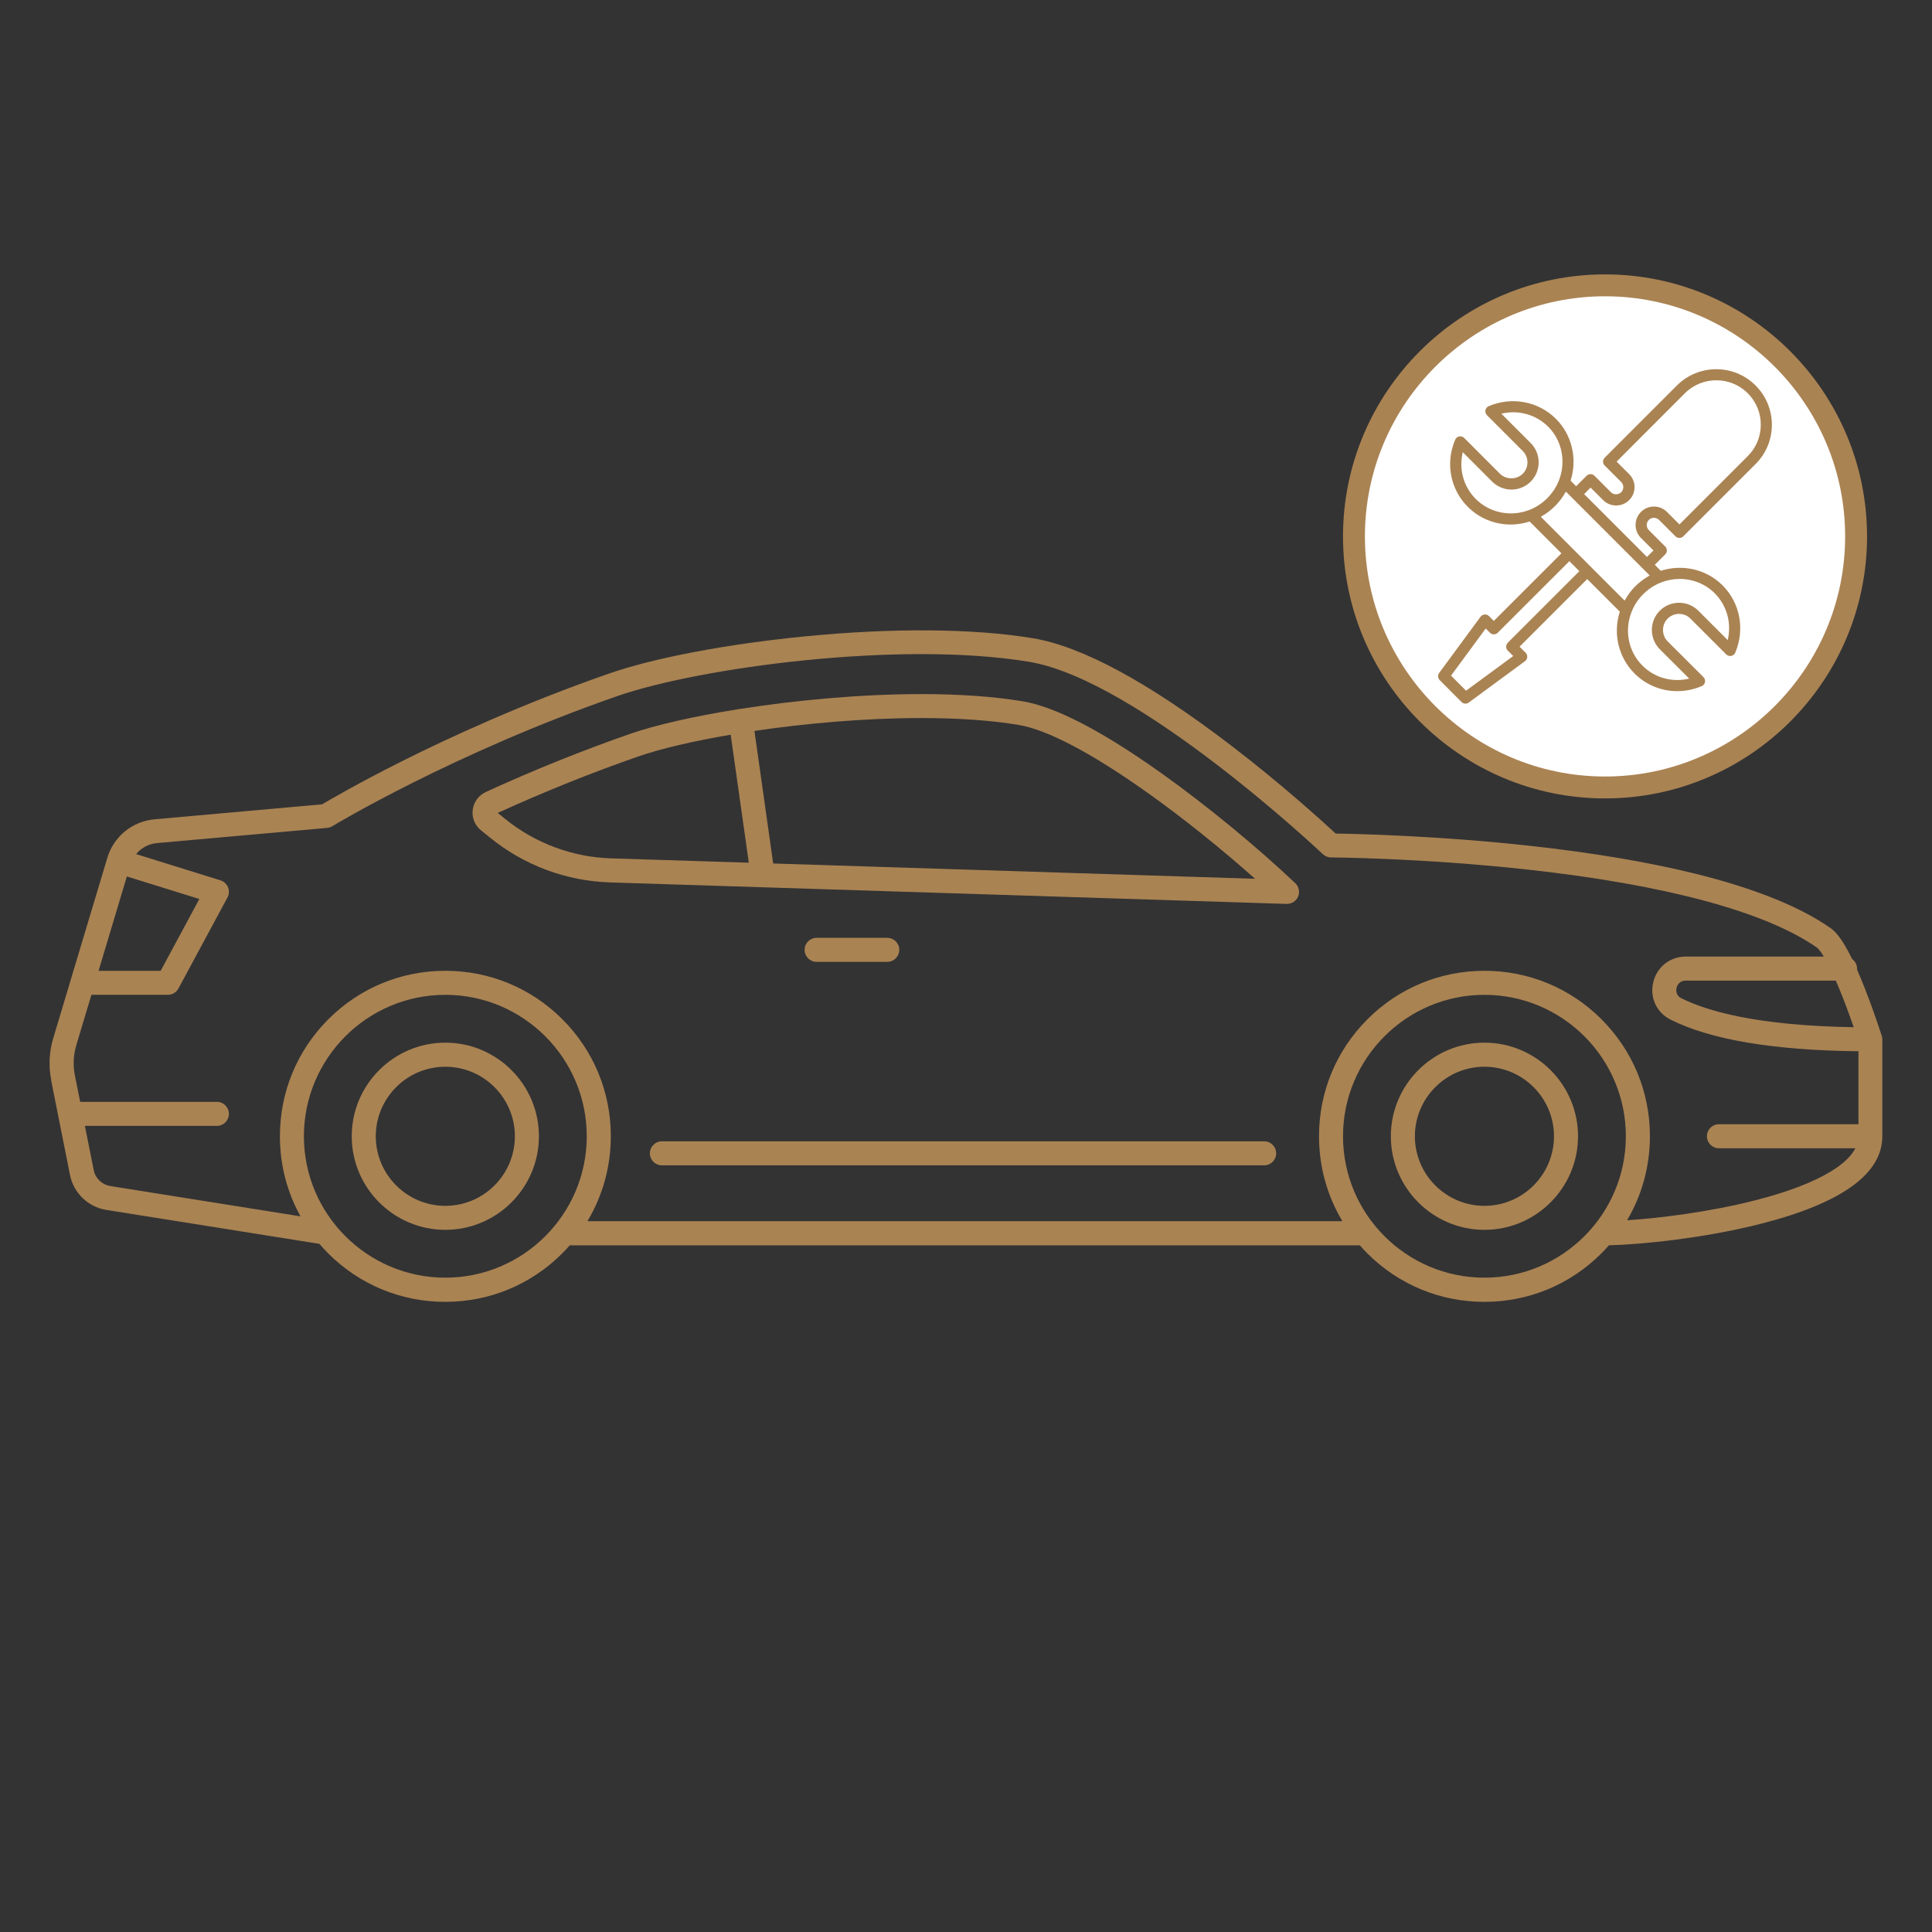 <svg xmlns="http://www.w3.org/2000/svg" id="Camada_1" data-name="Camada 1" viewBox="0 0 500 500"><rect x="0" y="0" width="500" height="500" fill="#333333" stroke="none"/><defs><style>      .cls-1 {        fill: #aa8353;      }      .cls-1, .cls-2 {        stroke-width: 0px;      }      .cls-2 {        fill: #fff;      }    </style></defs><path class="cls-1" d="M384.17,269.84c13.36,0,24.22,10.87,24.22,24.22s-10.87,24.22-24.22,24.22-24.22-10.87-24.22-24.22,10.87-24.22,24.22-24.22ZM384.17,312.07c9.93,0,18-8.08,18-18s-8.08-18-18-18-18,8.08-18,18,8.08,18,18,18Z"></path><path class="cls-1" d="M115.25,269.84c13.36,0,24.22,10.87,24.22,24.22s-10.87,24.22-24.22,24.22-24.22-10.87-24.22-24.22,10.87-24.22,24.22-24.22ZM115.25,312.07c9.93,0,18-8.08,18-18s-8.08-18-18-18-18,8.08-18,18,8.08,18,18,18Z"></path><path class="cls-1" d="M125.73,204.96c12.44-5.69,25.03-10.75,37.41-15.06,6.44-2.24,16.35-4.52,27.87-6.35.09-.02.19-.04.29-.06.05,0,.1,0,.14,0,14.38-2.27,31.23-3.86,47.02-3.86,9.94,0,18.75.63,26.18,1.86,8.47,1.41,20.58,7.68,35.99,18.66,11.6,8.26,24.53,18.89,34.59,28.42.94.89,1.23,2.26.73,3.45-.48,1.16-1.62,1.91-2.87,1.91h-.1l-175.1-5.56c-5.64-.18-11.17-1.27-16.46-3.24-5.28-1.97-10.18-4.77-14.56-8.32l-2.4-1.94h0c-1.59-1.29-2.38-3.27-2.12-5.29.26-2.03,1.53-3.75,3.39-4.6h0ZM297.03,205.2c-14.43-10.27-25.98-16.35-33.4-17.59-7.09-1.18-15.56-1.78-25.16-1.78-14.48,0-29.83,1.35-43.22,3.33l4.85,34.31,124.71,3.96c-8.68-7.74-18.65-15.73-27.78-22.24h0ZM130.78,211.97c7.7,6.25,17.39,9.86,27.3,10.17l35.71,1.13-4.69-33.13c-9.86,1.68-18.28,3.67-23.92,5.63-12.03,4.19-24.27,9.1-36.37,14.61l1.96,1.59h0Z"></path><path class="cls-1" d="M13.26,279.54c-.72-3.58-.54-7.32.51-10.82l4.58-15.28v-.02l9.42-31.39v-.02h0c1.68-5.55,6.49-9.47,12.27-9.98l43.32-3.87c2.11-1.25,9.32-5.46,20.47-11.06,12.09-6.06,31.24-14.94,53.86-22.81,11.6-4.03,30.5-7.62,50.58-9.59,22.76-2.24,43.74-2.07,59.06.48,12.72,2.11,29.95,11.44,51.23,27.72,13.24,10.13,24.02,19.96,27.12,22.83,5.21.07,26.31.53,50.29,3.17,16.21,1.78,30.57,4.2,42.67,7.19,15.33,3.79,27.15,8.53,35.11,14.1,1.18.83,2.93,2.58,5.58,8.01.78.57,1.28,1.48,1.28,2.51,0,.08,0,.15-.01.23.65,1.47,1.35,3.15,2.1,5.07,2.41,6.15,4.2,11.78,4.29,12.06,0,.03.02.06.03.09.02.06.03.12.05.18,0,.04.01.07.02.11.01.06.02.12.03.18,0,.03,0,.06.01.1,0,.09.01.19.01.28v25.09c0,9.63-10.44,17.2-31.02,22.51-15.1,3.89-31.67,5.49-39.73,5.67-.63.72-1.28,1.42-1.96,2.1-8.09,8.09-18.84,12.54-30.28,12.54s-22.19-4.45-30.28-12.54c-.68-.68-1.32-1.37-1.95-2.08h-204.47c-.62.71-1.27,1.41-1.95,2.08-8.09,8.09-18.84,12.54-30.28,12.54s-22.19-4.45-30.28-12.54c-.8-.8-1.56-1.62-2.28-2.47l-55.17-8.79c-4.68-.75-8.44-4.37-9.37-9.01l-3.02-15.15v-.03l-1.87-9.35.03-.04ZM32.83,226.83l-7.32,24.42h16.07l10.01-18.59-18.75-5.83h-.01ZM475.11,253.79h-38.86c-1.77,0-2.25,1.44-2.36,1.88-.1.43-.31,1.88,1.22,2.66,6.46,3.26,19.39,7.11,44.63,7.51-.73-2.11-1.7-4.83-2.8-7.61-.66-1.68-1.27-3.15-1.83-4.43h0ZM384.17,330.66c20.18,0,36.6-16.42,36.6-36.6s-16.42-36.6-36.6-36.6-36.6,16.42-36.6,36.6,16.42,36.6,36.6,36.6ZM115.25,330.66c20.18,0,36.6-16.42,36.6-36.6s-16.42-36.6-36.6-36.6-36.6,16.42-36.6,36.6,16.42,36.6,36.6,36.6ZM28.51,306.94l49.26,7.85c-3.48-6.27-5.33-13.36-5.33-20.73,0-11.44,4.45-22.19,12.54-30.28,8.09-8.09,18.84-12.54,30.28-12.54s22.19,4.45,30.28,12.54,12.54,18.84,12.54,30.28c0,7.86-2.11,15.4-6.05,21.98h195.38c-3.94-6.57-6.05-14.11-6.05-21.98,0-11.44,4.45-22.19,12.54-30.28s18.84-12.54,30.28-12.54,22.19,4.45,30.28,12.54,12.54,18.84,12.54,30.28c0,7.77-2.06,15.22-5.91,21.74,8.51-.55,21.48-2.15,33.52-5.25,8.22-2.12,14.7-4.61,19.24-7.39,3.15-1.93,5.26-3.93,6.32-5.99h-35.31c-1.72,0-3.11-1.39-3.11-3.11s1.39-3.11,3.11-3.11h36.11v-18.89c-21.97-.23-38.33-2.99-48.64-8.19-3.61-1.82-5.41-5.7-4.47-9.65.95-3.98,4.33-6.66,8.41-6.66h35.74c-1.08-1.77-1.66-2.23-1.77-2.31-13.28-9.29-39.16-16.27-74.85-20.2-27.22-3-50.69-3.15-50.92-3.15-.79,0-1.55-.31-2.12-.85-.47-.45-47.82-45.09-75.99-49.77-33.52-5.57-85.51,1.53-106.58,8.86-42.63,14.83-73.47,33.5-73.77,33.68-.41.25-.87.4-1.34.44l-44.03,3.93c-2.17.19-4.09,1.24-5.41,2.85l21.82,6.79c.89.28,1.6.93,1.96,1.79s.3,1.83-.14,2.65l-12.68,23.54c-.54,1.01-1.59,1.64-2.74,1.64h-19.79l-3.91,13.04c-.76,2.53-.89,5.23-.37,7.82l1.37,6.85h35.38c1.72,0,3.11,1.39,3.11,3.11s-1.39,3.11-3.11,3.11H21.97l2.29,11.46c.42,2.11,2.13,3.75,4.25,4.09h0Z"></path><path class="cls-1" d="M211.34,248.93c-1.72,0-3.11-1.39-3.11-3.11s1.39-3.11,3.11-3.11h18.28c1.72,0,3.11,1.39,3.11,3.11s-1.39,3.11-3.11,3.11h-18.28Z"></path><path class="cls-1" d="M171.3,295.37h155.86c1.72,0,3.11,1.39,3.11,3.11s-1.39,3.11-3.11,3.11h-155.86c-1.72,0-3.11-1.39-3.11-3.11s1.39-3.11,3.11-3.11Z"></path><g><g><circle class="cls-2" cx="415.38" cy="138.82" r="64.97"></circle><path class="cls-1" d="M415.38,206.63c-37.39,0-67.81-30.42-67.81-67.81s30.42-67.81,67.81-67.81,67.81,30.42,67.81,67.81-30.42,67.81-67.81,67.81ZM415.38,76.68c-34.26,0-62.14,27.88-62.14,62.14s27.88,62.14,62.14,62.14,62.14-27.88,62.14-62.14-27.88-62.14-62.14-62.14Z"></path></g><path class="cls-1" d="M386.6,160.7l-1.24-1.25c-.3-.3-.71-.46-1.13-.42-.42.03-.81.24-1.06.58l-10.71,14.54c-.42.57-.36,1.37.14,1.87l5.64,5.66c.28.28.65.42,1.02.42.3,0,.6-.09.85-.28l14.56-10.71c.34-.25.55-.64.58-1.06.03-.42-.12-.83-.42-1.13l-1.57-1.56,17.51-17.5,8.44,8.44c-1.81,5.65-.37,11.83,3.8,15.99,2.99,3,6.97,4.58,11.06,4.58,2.12,0,4.27-.43,6.33-1.3.44-.19.76-.58.85-1.05s-.06-.96-.4-1.29l-9.26-9.24c-.78-.79-1.21-1.84-1.21-2.95s.43-2.16,1.21-2.95c1.63-1.62,4.27-1.62,5.89,0l9.26,9.26c.34.34.83.49,1.3.4.47-.09.87-.41,1.05-.86,2.54-6.02,1.25-12.84-3.28-17.39-4.16-4.16-10.35-5.59-16-3.78l-1.55-1.55,2.69-2.69s0,0,.01,0c.42-.42.53-1.04.32-1.56-.07-.17-.18-.34-.32-.48,0,0,0,0,0,0l-4.24-4.24c-.73-.73-.73-1.92,0-2.65.73-.73,1.91-.72,2.64,0l4.25,4.25c.56.56,1.48.56,2.04,0,0,0,0-.01,0-.01l18.69-18.69c2.72-2.72,4.22-6.33,4.22-10.17s-1.5-7.45-4.22-10.17c-5.61-5.61-14.73-5.61-20.35-.01l-18.69,18.7s0,0,0,0c-.14.14-.25.31-.32.48-.21.52-.11,1.14.32,1.56,0,0,.01,0,.02.01l4.24,4.24c.35.35.55.82.55,1.33,0,.5-.19.97-.54,1.32-.71.71-1.95.71-2.66,0l-4.26-4.26s0,0,0,0c0,0,0,0,0,0-.56-.56-1.48-.56-2.04,0l-2.7,2.7-1.44-1.44c1.8-5.66.36-11.85-3.8-16-4.55-4.53-11.38-5.82-17.39-3.28-.44.19-.76.58-.85,1.05-.09.47.06.96.4,1.3l9.26,9.26c1.62,1.62,1.62,4.27,0,5.89-1.59,1.57-4.33,1.56-5.9,0l-9.25-9.26c-.34-.34-.82-.49-1.29-.4-.47.09-.87.41-1.05.85-2.57,6.02-1.28,12.84,3.28,17.38,2.97,2.98,6.99,4.57,11.11,4.57,1.64,0,3.28-.27,4.89-.78l8.22,8.23-17.51,17.5ZM390.21,166.35c-.27.27-.42.64-.42,1.02s.15.75.43,1.02l1.4,1.39-12.2,8.97-3.89-3.9,8.97-12.19,1.08,1.08c.27.27.64.43,1.02.43h0c.38,0,.75-.15,1.02-.42l18.53-18.52,2.59,2.59-18.53,18.52ZM434.72,149.83c3.36,0,6.63,1.29,9.05,3.71,3.18,3.19,4.4,7.77,3.36,12.12l-7.61-7.61c-2.74-2.74-7.21-2.74-9.97,0,0,0,0,0,0,0-1.32,1.34-2.05,3.11-2.05,4.98s.73,3.64,2.05,4.99l7.61,7.6c-4.35,1.06-8.92-.17-12.11-3.37-3.59-3.57-4.7-8.99-2.84-13.8,0,0,0,0,0,0,.52-1.34,1.23-2.57,2.11-3.65.29-.36.61-.71.94-1.03,1.02-1.02,2.16-1.85,3.4-2.48.41-.21.84-.4,1.27-.57,0,0,0,0,0,0,0,0,0,0,0,0,1.56-.6,3.17-.89,4.77-.89ZM411.64,126.19l3.25,3.24c.9.9,2.1,1.39,3.37,1.39s2.47-.49,3.37-1.39c.9-.9,1.39-2.09,1.39-3.37,0-1.27-.5-2.46-1.4-3.36l-3.24-3.24,17.67-17.69c4.49-4.48,11.79-4.47,16.27.01,2.17,2.17,3.37,5.06,3.37,8.13s-1.2,5.95-3.37,8.13l-17.68,17.68-3.23-3.23c-1.86-1.86-4.88-1.86-6.73,0-1.86,1.86-1.86,4.88,0,6.74l3.23,3.23-1.68,1.68-16.26-16.27,1.68-1.68ZM381.93,129.14c-3.2-3.19-4.42-7.76-3.36-12.11l7.61,7.62c1.34,1.32,3.11,2.05,4.98,2.05s3.64-.73,4.99-2.06c2.74-2.76,2.74-7.23,0-9.97l-7.61-7.61c4.35-1.04,8.93.18,12.12,3.36,3.57,3.57,4.68,9,2.83,13.82-.1.26-.23.51-.34.77-.08.17-.15.35-.23.52-.05.1-.12.2-.17.3-.17.31-.34.62-.53.91-.05.08-.12.15-.17.23-.48.69-1.01,1.35-1.62,1.96-1,1.01-2.13,1.84-3.38,2.48-.41.21-.84.4-1.28.57,0,0,0,0,0,0,0,0,0,0,0,0-4.82,1.86-10.25.75-13.83-2.84ZM399.06,133.56c.46-.27.91-.55,1.34-.87.16-.12.32-.23.48-.35.55-.43,1.08-.88,1.58-1.38.5-.5.95-1.04,1.38-1.59.12-.16.24-.32.36-.49.31-.43.6-.87.86-1.33.06-.11.14-.21.2-.32l1.62,1.62s0,.01.01.02.01,0,.02.01l20.03,20.04c-.11.06-.21.14-.31.2-.46.26-.9.55-1.33.86-.16.12-.32.23-.48.35-.55.43-1.09.88-1.59,1.38-.5.49-.95,1.02-1.37,1.57-.12.16-.24.32-.35.48-.31.44-.6.89-.87,1.36-.06.11-.14.2-.2.31l-21.68-21.69c.11-.06.2-.14.31-.2Z"></path></g></svg>